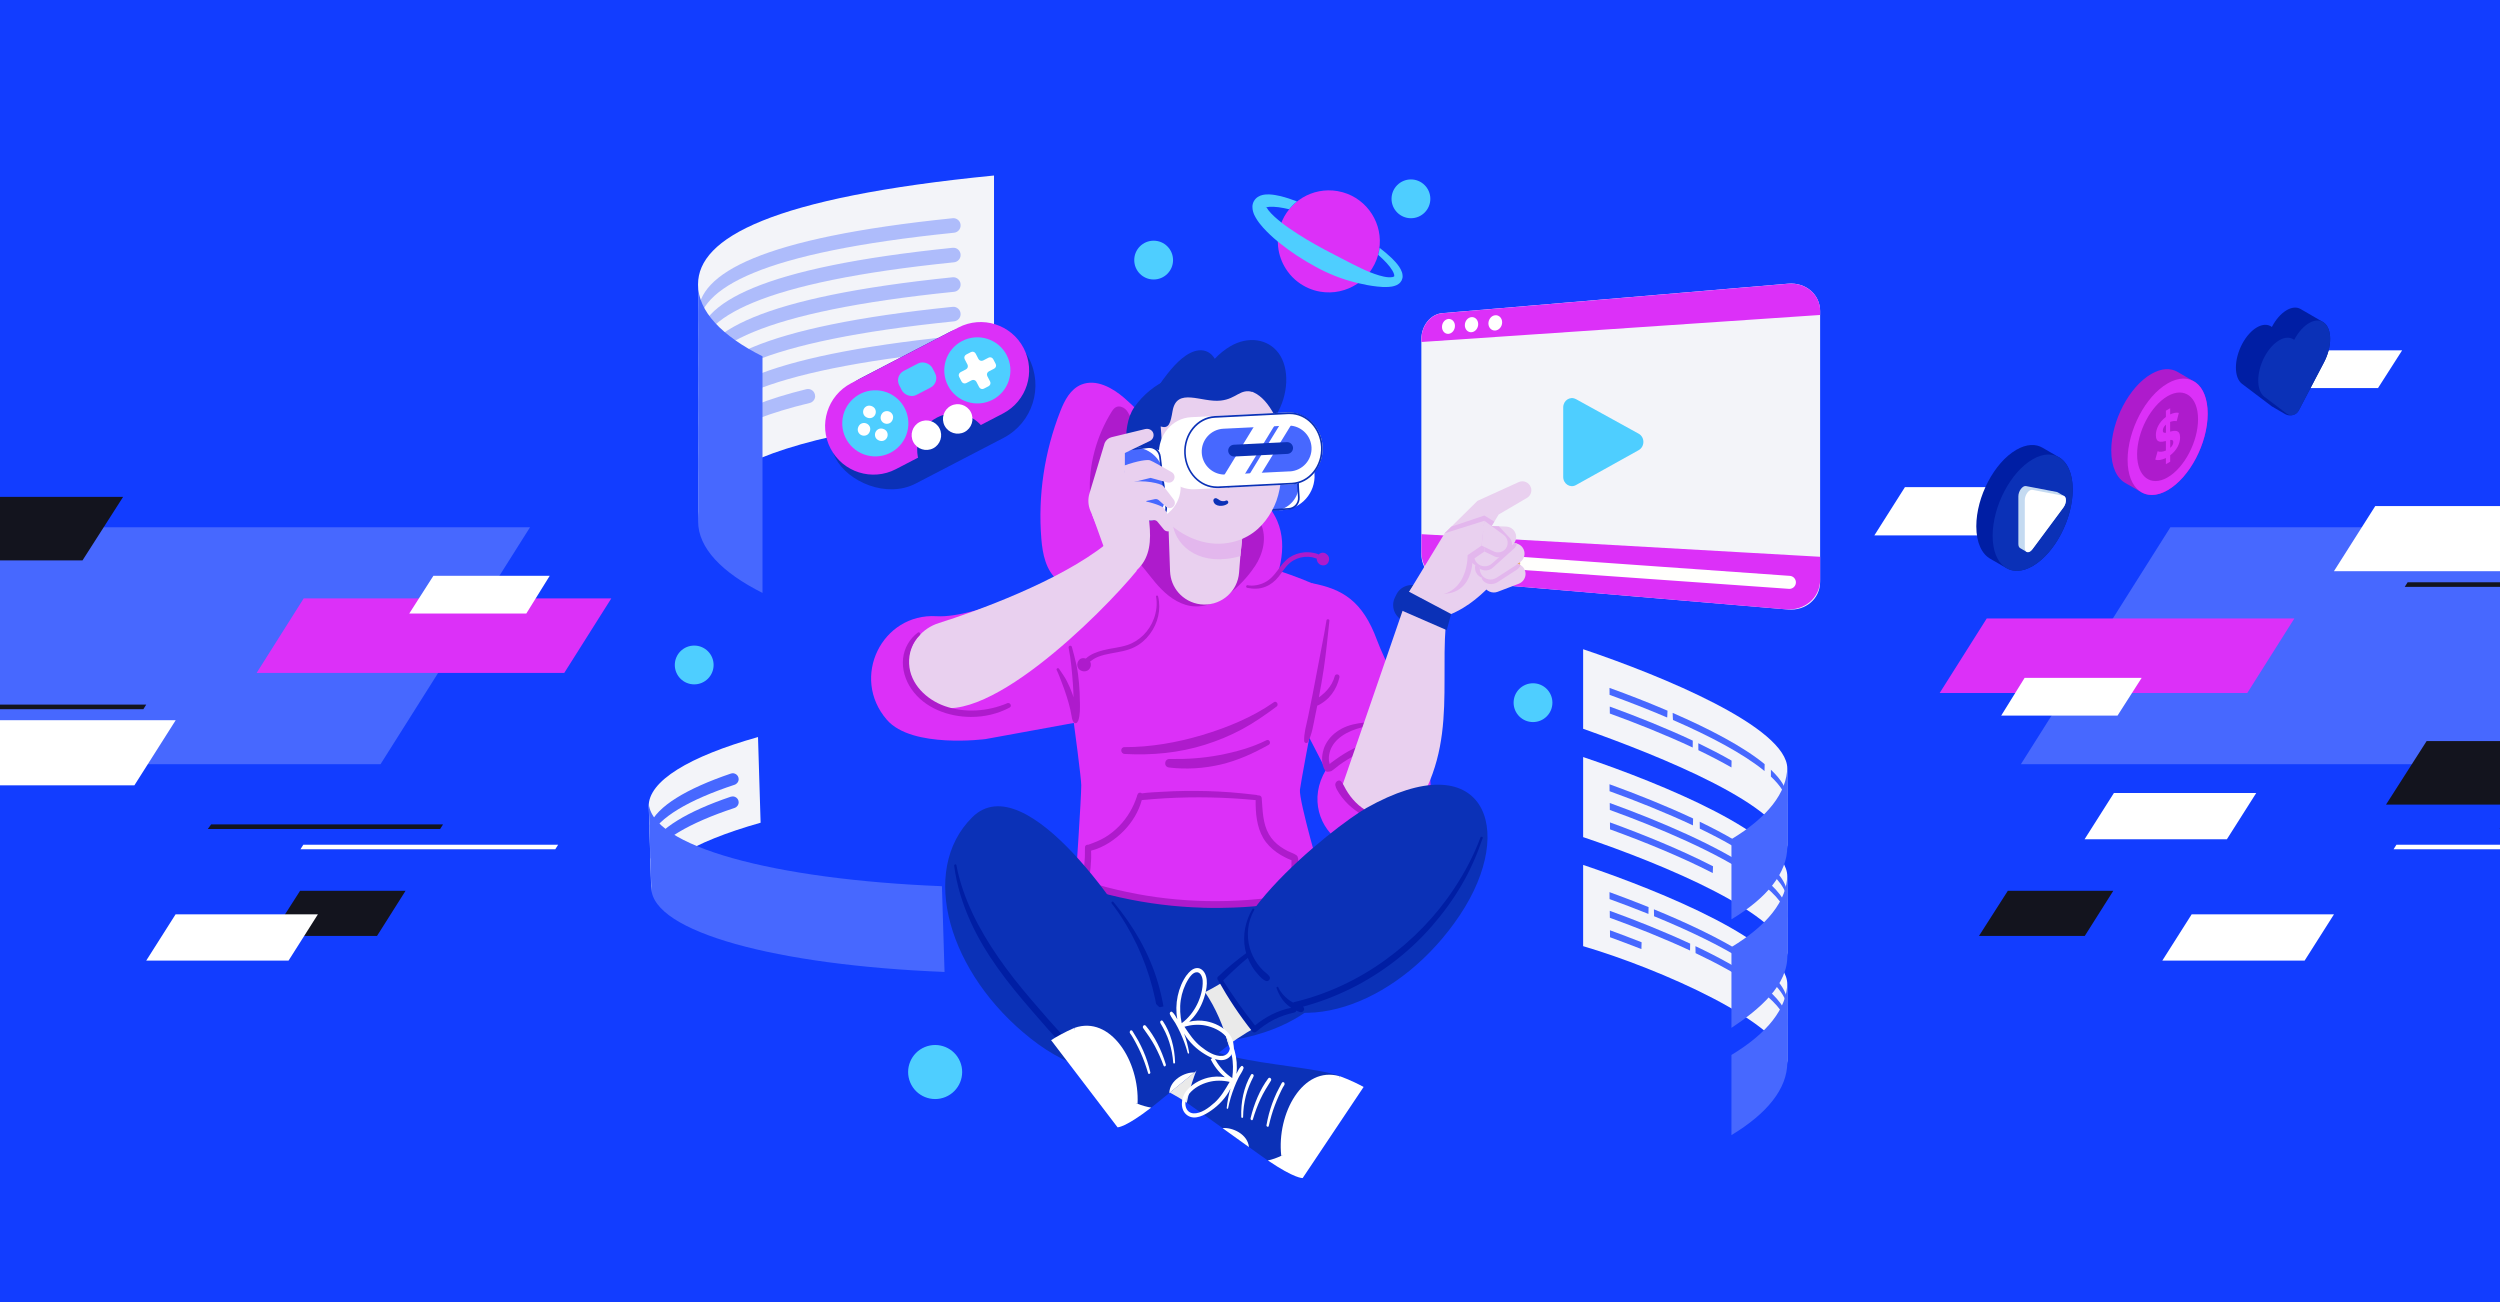 <?xml version="1.0" encoding="UTF-8"?>
<svg xmlns="http://www.w3.org/2000/svg" xmlns:xlink="http://www.w3.org/1999/xlink" viewBox="0 0 384 200">
  <defs>
    <style>
      .cls-1 {
        fill: #dbd9de;
      }

      .cls-2 {
        fill: #433470;
      }

      .cls-3 {
        fill: #bd8468;
      }

      .cls-4 {
        fill: #e9d0ef;
      }

      .cls-5 {
        fill: #e4a972;
      }

      .cls-6 {
        fill: #f3f4f9;
      }

      .cls-7 {
        fill: #123dff;
      }

      .cls-8 {
        fill: #fff;
      }

      .cls-9 {
        fill: #dc30f8;
      }

      .cls-10 {
        stroke: #fffffd;
      }

      .cls-10, .cls-11, .cls-12 {
        fill: none;
      }

      .cls-10, .cls-12 {
        stroke-linecap: round;
        stroke-linejoin: round;
        stroke-width: 2px;
      }

      .cls-13 {
        mix-blend-mode: multiply;
        opacity: .4;
      }

      .cls-14 {
        isolation: isolate;
      }

      .cls-15 {
        fill: #e0954a;
      }

      .cls-16 {
        fill: #0b31b7;
      }

      .cls-17 {
        fill: #4768ff;
      }

      .cls-18 {
        fill: #e3b7ed;
      }

      .cls-19 {
        fill: #ae1bcc;
      }

      .cls-20 {
        fill: #fffffd;
      }

      .cls-21 {
        fill: #eaeaea;
      }

      .cls-22 {
        fill: #13141e;
      }

      .cls-23 {
        fill: #c4daf1;
      }

      .cls-24 {
        clip-path: url(#clippath);
      }

      .cls-12 {
        stroke: #e4a972;
      }

      .cls-25 {
        fill: #001ea4;
      }

      .cls-26 {
        fill: #4eceff;
      }
    </style>
    <clipPath id="clippath">
      <rect class="cls-11" width="384" height="200"/>
    </clipPath>
  </defs>
  <g class="cls-14">
    <g id="Warstwa_1" data-name="Warstwa 1">
      <g class="cls-24">
        <path class="cls-7" d="M415.62-5.65H-33.28v211.92h448.9V-5.65Z"/>
        <path class="cls-8" d="M85.29,130.45h-39.14l.44-.7h39.14l-.44.7Z"/>
        <path class="cls-8" d="M406.79,130.45h-39.14l.44-.7h39.14l-.44.7Z"/>
        <path class="cls-22" d="M67.65,127.33H31.92l.51-.7h35.62l-.44.7h.04Z"/>
        <path class="cls-22" d="M419.66,127.33h-35.73l.51-.7h35.62l-.44.7h.04Z"/>
        <path class="cls-22" d="M46.16,136.83h16.13l-4.38,6.93h-16.25l4.43-6.93h.08Z"/>
        <path class="cls-22" d="M308.47,136.83h16.13l-4.38,6.93h-16.25l4.43-6.93h.08Z"/>
        <path class="cls-8" d="M44.34,147.55h-21.88l4.51-7.11h21.86l-4.51,7.11h.03Z"/>
        <path class="cls-8" d="M354.01,147.55h-21.88l4.51-7.11h21.86l-4.51,7.11h.03Z"/>
        <path class="cls-8" d="M342.07,128.91h-21.88l4.51-7.11h21.86l-4.51,7.11h.03Z"/>
        <g>
          <path class="cls-8" d="M351.03,53.81h17.94l-3.71,5.8h-17.87l3.6-5.8h.04Z"/>
          <path class="cls-8" d="M292.6,74.82h22.81l-4.7,7.42h-22.81l4.7-7.42Z"/>
          <path class="cls-25" d="M316.18,70.19l-2.41-1.4c-1.08-.65-2.51-.6-4.06.3-3.4,1.96-6.15,7.22-6.15,11.75,0,2.53.86,4.29,2.2,5.02l2.41,1.39c1.08.64,2.5.59,4.05-.31,3.4-1.96,6.15-7.22,6.15-11.75,0-2.52-.85-4.28-2.19-5.01Z"/>
          <path class="cls-16" d="M318.37,75.2c0,4.53-2.75,9.79-6.15,11.75-3.4,1.96-6.15-.12-6.15-4.65s2.75-9.79,6.15-11.75c3.4-1.96,6.15.12,6.15,4.65Z"/>
          <path class="cls-23" d="M317.05,76.2l-.99-.58h0s-.08-.04-.12-.05l-4.75-.91c-.52-.1-1.17.77-1.17,1.57v7.32c0,.32.1.53.26.63h0l.99.58c.24.15.6.03.91-.4l4.75-6.4c.48-.64.52-1.53.12-1.76h0Z"/>
          <path class="cls-8" d="M312.18,75.24l4.75.91c.52.1.52,1.1,0,1.8l-4.75,6.4c-.52.7-1.17.58-1.17-.22v-7.32c0-.8.65-1.68,1.17-1.57Z"/>
          <path class="cls-25" d="M356.97,49.56c-.08-.06-.17-.12-.26-.16l-3.33-1.93c-1.27-.75-3.21.43-4.42,2.75-1.27-.95-3.31.23-4.58,2.64-1.25,2.4-1.26,5.11-.03,6.08l4.6,3.48,2.05,1.19c.75.44,1.72.15,2.12-.62l3.84-7.33c1.27-2.41,1.27-5.15,0-6.1h0Z"/>
          <path class="cls-16" d="M356.97,49.56c-1.27-.95-3.31.23-4.58,2.64-1.27-.95-3.31.23-4.58,2.64-1.25,2.4-1.26,5.11-.03,6.08l3.45,2.61c.61.45,1.47.26,1.82-.41l3.91-7.46c1.27-2.41,1.27-5.15,0-6.1h0Z"/>
          <path class="cls-19" d="M336.91,58.54l-2.41-1.4c-1.08-.65-2.51-.6-4.06.3-3.4,1.96-6.15,7.22-6.15,11.75,0,2.53.86,4.29,2.2,5.02l2.41,1.39c1.08.64,2.5.59,4.05-.31,3.4-1.96,6.15-7.22,6.15-11.75,0-2.52-.85-4.28-2.19-5.01Z"/>
          <path class="cls-9" d="M339.1,63.54c0,4.53-2.75,9.79-6.15,11.75s-6.15-.12-6.15-4.65,2.75-9.79,6.15-11.75c3.4-1.96,6.15.12,6.15,4.65Z"/>
          <path class="cls-19" d="M337.62,64.39c0,3.44-2.09,7.45-4.68,8.94-2.58,1.49-4.68-.09-4.68-3.54s2.09-7.45,4.68-8.94c2.58-1.49,4.68.09,4.68,3.54Z"/>
          <path class="cls-9" d="M333.34,69.94v.98l-.66.38v-.95c-.65.32-1.27.41-1.63.24l.36-1.28c.33.14.8.1,1.27-.11v-1.46c-.73.18-1.54.33-1.54-.92,0-.93.51-2.01,1.54-2.77v-.97l.66-.38v.95c.49-.23.97-.33,1.33-.23l-.33,1.27c-.33-.06-.67-.01-1.01.12v1.49c.73-.19,1.53-.33,1.53.9,0,.91-.5,1.98-1.53,2.74h0ZM332.69,66.46v-1.24c-.35.3-.48.64-.48.93,0,.3.2.36.48.32h0ZM333.82,67.91c0-.31-.19-.36-.47-.33v1.21c.33-.29.47-.59.47-.88Z"/>
        </g>
        <path class="cls-17" d="M333.38,80.99h116.54l-23.15,36.39h-116.36l22.96-36.39Z"/>
        <path class="cls-22" d="M369.77,89.44h35.73l-.51.7h-35.62l.44-.7h-.04Z"/>
        <path class="cls-8" d="M364.84,77.73h30.78l-6.35,10.01h-30.78l6.35-10.01Z"/>
        <path class="cls-9" d="M305.16,95h47.25l-7.23,11.45h-47.25l7.23-11.45Z"/>
        <path class="cls-8" d="M311.02,104.12h17.94l-3.71,5.8h-17.87l3.6-5.8h.04Z"/>
        <path class="cls-22" d="M372.83,113.83h22.71l-6.16,9.76h-22.89l6.24-9.76h.11Z"/>
        <path class="cls-17" d="M58.44,117.38H-58.1l23.15-36.39h116.36l-22.96,36.39Z"/>
        <path class="cls-22" d="M22.05,108.93H-13.68l.51-.7H22.46l-.44.7h.04Z"/>
        <path class="cls-8" d="M20.64,120.63H-10.14l6.35-10.01h30.78l-6.35,10.01Z"/>
        <path class="cls-9" d="M86.67,103.36h-47.25l7.23-11.45h47.25l-7.23,11.45Z"/>
        <path class="cls-8" d="M80.8,94.24h-17.94l3.71-5.8h17.87l-3.6,5.8h-.04Z"/>
        <path class="cls-22" d="M12.57,86.08H-10.14l6.16-9.76h22.89l-6.24,9.76h-.11Z"/>
        <g>
          <g>
            <g>
              <path class="cls-6" d="M279.57,47.8v41.6c0,2.56-2.22,4.45-4.91,4.22l-53.14-4.53c-1.78-.15-3.2-1.92-3.2-3.96v-33.07c0-2.04,1.42-3.81,3.2-3.96l53.14-4.53c2.69-.23,4.91,1.66,4.91,4.22Z"/>
              <path class="cls-9" d="M279.57,47.8v.58l-61.24,4.15v-.46c0-2.04,1.42-3.81,3.2-3.96l53.14-4.53c2.69-.23,4.91,1.66,4.91,4.22Z"/>
              <g>
                <path class="cls-8" d="M223.48,50.06c0,.63-.45,1.18-1,1.22-.55.04-.99-.44-.99-1.07s.44-1.17.99-1.22c.55-.04,1,.43,1,1.06Z"/>
                <path class="cls-8" d="M227.05,49.79c0,.64-.46,1.2-1.03,1.24-.56.04-1.02-.44-1.02-1.08s.45-1.19,1.02-1.24c.57-.05,1.03.44,1.03,1.08Z"/>
                <path class="cls-8" d="M230.73,49.51c0,.65-.47,1.21-1.06,1.26-.58.04-1.05-.45-1.05-1.09s.47-1.21,1.05-1.26c.58-.05,1.06.44,1.06,1.09Z"/>
              </g>
            </g>
            <path class="cls-26" d="M242.04,61.29l9.65,5.32c.98.54.98,1.99,0,2.54l-9.65,5.37c-.87.48-1.93-.21-1.93-1.26v-10.69c0-1.05,1.05-1.75,1.93-1.27Z"/>
          </g>
          <g>
            <path class="cls-9" d="M274.31,93.6l-52.55-4.48c-1.91-.16-3.43-2.06-3.43-4.25v-2.82l61.24,3.47v3.54c0,2.75-2.38,4.77-5.26,4.53Z"/>
            <g>
              <line class="cls-10" x1="226.5" y1="86.02" x2="274.85" y2="89.45"/>
              <line class="cls-12" x1="221.33" y1="85.66" x2="231.36" y2="86.37"/>
              <path class="cls-5" d="M233.5,86.52c0,1.31-.96,2.29-2.13,2.19-1.16-.09-2.1-1.21-2.1-2.49s.94-2.27,2.1-2.2c1.17.07,2.13,1.19,2.13,2.5Z"/>
            </g>
            <path class="cls-20" d="M232.41,86.44c0,.64-.47,1.12-1.05,1.08-.57-.04-1.04-.59-1.04-1.23s.46-1.12,1.04-1.08c.58.04,1.05.59,1.05,1.23Z"/>
          </g>
        </g>
        <g>
          <g>
            <path class="cls-6" d="M274.53,151.19v12.31c.04-6.17-19.84-14.79-31.36-18.17v-12.48c12.19,4.11,31.36,12,31.36,18.34Z"/>
            <g>
              <path class="cls-17" d="M254.04,139.66c0,.3.01.6.02.9,0,.06,0,.11,0,.17,10.26,4.21,20.47,9.66,20.47,14.29v-1.06c0-4.63-10.23-10.09-20.49-14.29Z"/>
              <path class="cls-17" d="M253.23,139.33c-2.04-.82-4.07-1.59-6.01-2.3,0,.34,0,.69.01,1.03,0,.01,0,.03,0,.04,1.93.7,3.95,1.47,5.97,2.28,0-.35.01-.7.02-1.05Z"/>
              <path class="cls-17" d="M270.64,151.28l.02.73c0,.12,0,.24,0,.36,2.39,1.88,3.86,3.76,3.86,5.51v-1.06c0-1.76-1.48-3.64-3.89-5.53Z"/>
              <path class="cls-17" d="M259.61,144.94c-4.03-1.87-8.37-3.6-12.35-5.04,0,.36,0,.71.01,1.07,3.97,1.44,8.3,3.16,12.32,5.03l.02-1.05Z"/>
              <path class="cls-17" d="M260.42,145.33l.02,1.07c3.49,1.66,6.71,3.42,9.19,5.19l.02-1.05c-2.48-1.78-5.71-3.55-9.23-5.21Z"/>
              <path class="cls-17" d="M252.15,144.73c-1.65-.65-3.28-1.27-4.86-1.84,0,.36,0,.71.01,1.07,1.56.57,3.18,1.18,4.82,1.82,0-.35.02-.7.03-1.05Z"/>
            </g>
            <path class="cls-17" d="M274.53,150.86v12.31c0,4.07-3.12,7.89-8.58,11.18v-12.31c5.46-3.3,8.58-7.11,8.58-11.18Z"/>
          </g>
          <g>
            <path class="cls-6" d="M274.53,134.62v12.31c0-6.33-19.17-14.24-31.36-18.35v-12.3c12.19,4.11,31.36,12,31.36,18.34Z"/>
            <g>
              <path class="cls-17" d="M260.04,126.65c0-.31.01-.62.02-.93-4.17-1.96-8.7-3.76-12.84-5.26,0,.34,0,.69.01,1.03,0,.01,0,.03,0,.04,4.12,1.49,8.65,3.3,12.81,5.25,0-.04,0-.08,0-.12Z"/>
              <path class="cls-17" d="M261.08,126.21c0,.15,0,.3,0,.44,0,.21,0,.42.01.63,7.43,3.59,13.43,7.62,13.43,11.17v-1.06c0-3.55-6.02-7.59-13.45-11.18Z"/>
              <path class="cls-17" d="M269.33,133.74c-5.52-3.85-14.47-7.65-22.07-10.4,0,.36,0,.71.01,1.07,7.59,2.75,16.51,6.54,22.03,10.38,0-.35.02-.7.03-1.04Z"/>
              <path class="cls-17" d="M270.26,134.42c0,.36.02.72.03,1.08,2.61,1.98,4.24,3.96,4.24,5.8v-1.06c0-1.85-1.65-3.84-4.27-5.82Z"/>
              <path class="cls-17" d="M263.12,133.06c-4.9-2.52-10.67-4.87-15.83-6.74,0,.36,0,.71.01,1.07,5.14,1.86,10.89,4.2,15.78,6.71.01-.35.02-.7.04-1.04Z"/>
            </g>
            <path class="cls-17" d="M274.53,134.29v12.31c.18,4.69-4.31,8.45-8.58,11.28v-12.41c5.46-3.3,8.58-7.11,8.58-11.18Z"/>
          </g>
          <g>
            <path class="cls-6" d="M274.53,118.06v12.31c.03-6.45-19.76-14.32-31.36-18.43v-12.22c12.19,4.11,31.36,12,31.36,18.34Z"/>
            <g>
              <path class="cls-17" d="M256.09,110.1c.02-.31.03-.63.04-.94-2.99-1.28-6.05-2.47-8.91-3.5,0,.34,0,.69.01,1.03v.04c2.84,1.03,5.88,2.21,8.85,3.48,0-.03,0-.07,0-.1Z"/>
              <path class="cls-17" d="M272.01,118.21c0,.36,0,.71,0,1.07,1.58,1.49,2.51,2.96,2.51,4.36v-1.06c0-1.4-.94-2.87-2.52-4.36Z"/>
              <path class="cls-17" d="M271.06,117.38c-3.3-2.72-8.57-5.46-14.14-7.88,0,.2.01.4.02.6,0,.16.02.32.03.49,5.54,2.41,10.77,5.14,14.06,7.84,0-.35.01-.7.02-1.04Z"/>
              <path class="cls-17" d="M260.01,113.76c-4.14-1.94-8.64-3.74-12.75-5.23,0,.36,0,.71.01,1.07,4.1,1.49,8.59,3.28,12.73,5.22,0-.35,0-.7.01-1.05Z"/>
              <path class="cls-17" d="M260.86,114.16c0,.36,0,.71.01,1.07,1.79.86,3.51,1.75,5.08,2.65,0-.35.01-.7.02-1.05-1.58-.91-3.31-1.8-5.11-2.67Z"/>
            </g>
            <path class="cls-17" d="M274.53,117.72v12.31c0,4.07-3.12,7.89-8.58,11.18v-12.31c5.46-3.3,8.58-7.11,8.58-11.18Z"/>
          </g>
        </g>
        <g>
          <path class="cls-9" d="M194.42,92.77c1.97-4,3.51-8.67,1.77-12.75-1.24-2.91-3.97-5-6.81-6.59-2.84-1.59-5.91-2.82-8.54-4.71-3.04-2.19-5.34-5.17-8.17-7.61-1.81-1.56-4.32-2.95-6.57-2.04-1.69.69-2.59,2.44-3.23,4.08-2.45,6.24-3.46,12.98-2.92,19.61.19,2.34.69,4.89,2.56,6.41,1.45,1.17,3.42,1.49,5.26,1.97,4.21,1.09,8.12,3.22,11.24,6.13l15.4-4.49Z"/>
          <path class="cls-16" d="M169.6,122.54l-6.33,21.23s-1.06,16.93,19.67,16.55c20.73-.38,24.12-13.02,24.12-13.02l-8.96-24.75h-28.5Z"/>
          <path class="cls-9" d="M185.05,84.41s-10.5,3.19-22.61,8.51c0,0,3.64,25.65,3.64,27.7s-.85,14.52-.85,14.52c0,0,22.19,9.49,37.81,0,0,0-3.55-12.14-3.37-13.84.18-1.7,5.58-29.75,5.58-29.75-5.15-3.56-20.2-7.14-20.2-7.14Z"/>
          <path class="cls-19" d="M195.67,107.86c-3.28,2.3-7.18,3.9-11,5.04-3.86,1.15-7.91,1.87-11.95,1.86-.69,0-.64,1.02.03,1.05,4.18.23,8.35-.16,12.35-1.42,1.97-.62,3.88-1.41,5.7-2.39,1.86-1,3.57-2.21,5.27-3.46.41-.3,0-.97-.41-.68Z"/>
          <path class="cls-19" d="M194.53,113.7c-2.26,1.13-4.8,1.82-7.28,2.29-2.51.47-5.04.64-7.59.59-.85-.02-.95,1.21-.1,1.31,2.64.32,5.36.15,7.95-.46,2.63-.62,5-1.71,7.35-3.02.44-.24.12-.94-.33-.71Z"/>
          <path class="cls-19" d="M166.05,135.92c.03.34.33.52.6.45.04.02.07.05.11.06,2.28.71,4.6,1.3,6.95,1.76,4.16.82,8.39,1.24,12.63,1.26,4.07.02,8.25-.23,12.22-1.16.29.23.81.1.84-.38.05-.99,0-1.99,0-2.98,0-.99,0-1.99,0-2.98,0-.08-.02-.15-.05-.21-.01-.16-.1-.29-.24-.39-.38-.27-.89-.41-1.3-.62-.4-.2-.78-.43-1.15-.69-.71-.5-1.33-1.14-1.76-1.9-.96-1.68-.95-3.66-1.1-5.54-.03-.34-.34-.48-.59-.42-.07-.04-.14-.07-.22-.08-1.31-.16-2.63-.29-3.95-.4-2.34-.18-4.68-.24-7.03-.21-1.17.01-2.34.06-3.51.13-1.02.06-2.08.09-3.1.24-.21-.17-.57-.15-.68.2,0,.02-.01.03-.02.05-.04.07-.07.14-.07.22-.55,1.69-1.46,3.25-2.7,4.53-.65.67-1.38,1.26-2.17,1.74-.81.49-1.66.82-2.55,1.13-.01,0-.02.01-.03.02-.26-.04-.54.09-.53.44.02.96-.02,1.93-.12,2.89-.05.48-.12.96-.21,1.44-.04.21-.08.43-.13.64-.06.25-.15.51-.13.77ZM167.18,135.47c.06-.27.09-.56.14-.81.09-.49.15-.99.2-1.48.08-.84.11-1.68.07-2.52,1.9-.46,3.72-1.7,5.06-3.08,1.27-1.31,2.25-2.92,2.73-4.69.59-.03,1.18-.11,1.77-.15.64-.05,1.28-.09,1.91-.13,4.6-.25,9.22-.16,13.81.29-.03,1.98.16,4.11,1.17,5.84.52.88,1.25,1.61,2.09,2.2.39.28.81.52,1.24.74.32.16.66.33,1,.45,0,.93-.01,1.87-.02,2.8,0,.85-.04,1.7-.01,2.55-2.2.29-4.4.59-6.62.75-4.16.31-8.35.24-12.5-.23-4.09-.46-8.13-1.32-12.06-2.53Z"/>
          <path class="cls-9" d="M179.88,89.64c-5.67-2.4-10.39-4.41-17.11-.91,0,0-12.74,6.29-18.92,5.92-8.36-.5-13.28,9.4-7.62,15.92,3.86,4.45,15.16,2.95,15.16,2.95l16.25-2.97,12.24-20.92Z"/>
          <path class="cls-19" d="M192.74,87.01c1.3-1.97,1.88-4.45.93-6.57-.73-1.62-2.27-2.87-3.94-3.8-1.67-.93-3.51-1.6-5.24-2.45-4.75-2.32-8.63-5.98-10.94-10.32-.2-.38-.4-.78-.74-1.07-.34-.29-.87-.47-1.31-.3-.35.13-.56.45-.75.74-2.38,3.83-3.55,8.25-3.34,12.61.1,2.15.58,4.38,2.1,6.06,1.17,1.3,2.84,2.15,4.19,3.29,1.48,1.25,2.54,2.83,3.76,4.28,1.23,1.45,2.72,2.83,4.65,3.42,4.32,1.32,8.71-3,10.62-5.9Z"/>
          <g>
            <rect class="cls-8" x="191.41" y="67.01" width="10.48" height="11.36" rx="5.24" ry="5.24" transform="translate(-4.27 12.8) rotate(-3.69)"/>
            <g>
              <path class="cls-17" d="M195.41,67.09h0c2.2,0,3.99,1.79,3.99,3.99v3.38c0,2.2-1.79,3.99-3.99,3.99h0c-2.2,0-3.99-1.79-3.99-3.99v-3.38c0-2.2,1.79-3.99,3.99-3.99Z" transform="translate(-4.28 12.73) rotate(-3.69)"/>
              <path class="cls-16" d="M197.35,67.22c.8,0,1.47.63,1.52,1.43l.5,7.76c.05.84-.58,1.57-1.42,1.62l-4.39.28s-.07,0-.1,0c-.8,0-1.47-.63-1.52-1.43l-.5-7.76c-.03-.41.11-.8.38-1.1.27-.31.64-.49,1.05-.51l4.39-.28s.07,0,.1,0M197.35,66.96s-.08,0-.12,0l-4.39.28c-.99.06-1.73.91-1.67,1.9l.5,7.76c.06.95.85,1.67,1.78,1.67.04,0,.08,0,.12,0l4.39-.28c.99-.06,1.73-.91,1.67-1.9l-.5-7.76c-.06-.95-.85-1.67-1.78-1.67h0Z"/>
            </g>
          </g>
          <g>
            <g>
              <path class="cls-4" d="M191.43,76.39l-.42,4.2-.22,2.19-.27,2.64-.2,2.54c-.21,2.79-2.57,4.94-5.38,4.9-1.41-.02-2.7-.6-3.64-1.52-.83-.81-1.39-1.9-1.54-3.12-.02-.16-.03-.32-.04-.48l-.26-7.43-.27-7.61,4.47,1.35,7.76,2.35Z"/>
              <path class="cls-18" d="M191.1,79.73l-.58,5.69c-5.97,1.69-9.75-1.29-10.36-4.71,2.39-.49,10.05-1.48,10.94-.97Z"/>
            </g>
            <g>
              <path class="cls-16" d="M196.39,54.24c-1.64-2.21-4.68-2.65-7.4-1.06-.85.5-1.67,1.15-2.4,1.93-.52-.9-1.4-1.4-2.44-1.3-1.79.18-3.5,1.92-4.82,3.59-.99,1.24-1.86,2.6-2.68,3.99,0,.5.05.99.1,1.49,5.23-2.25,10.82-3.69,15.28-1.3,1.15.62,2.15,1.47,2.97,2.58.25.34.73.08.97-.32,1.98-3.17,2.13-7.28.42-9.6Z"/>
              <path class="cls-16" d="M196.73,69.96c.07-7.1-.96-8.95-2.56-10.6-2.56-2.63-14.26-4.9-19.95,3.2-2.16,3.08-1.2,9.57.45,10.91,1.65,1.34,22.06-3.51,22.06-3.51Z"/>
              <path class="cls-4" d="M195.64,63.56c-.72-1.31-1.76-2.73-3.19-3.34-3.64-1.56-8.8-1.03-11.66.91-4.13,2.8-6.52,8.08-5.4,12.56,0,.05.02.09.03.14.63,2.38,2.09,4.7,4.04,6.47,1.09,1,2.35,1.83,3.69,2.39,1.75.73,3.66,1.03,5.58.69.75-.13,1.43-.33,2.05-.6,2.5-1.05,3.99-3.03,4.93-5,1.99-4.16,1.19-11.94-.08-14.22Z"/>
              <g>
                <path class="cls-3" d="M176.46,70.72c-1.11-.66-2.63-.79-3.65.01-.85.67-1.17,1.81-1.22,2.88-.07,1.39.25,2.82,1.04,3.96.79,1.15,2.07,1.98,3.46,2.07,1.39.09,2.83-.62,3.49-1.85,1.25-2.36-1.1-5.9-3.1-7.08Z"/>
                <path class="cls-2" d="M177.79,75.83c-.34-.64-.85-1.2-1.47-1.57-.29-.17-.58-.32-.9-.42-.32-.1-.65-.14-.98-.21-.21-.05-.33.29-.12.37.14.05.27.1.39.19.12.08.24.18.36.27.12.09.24.19.36.29.06.05.11.1.17.15.05.05.14.11.17.18-.01-.01-.02-.03-.04-.04.02.02.03.04.05.06.04.05.09.1.13.15.03.03.06.06.08.09,0,0,0,0,0,0,.11.1.2.25.29.37.18.26.35.52.49.8.07.13.26.23.39.26.14.03.33,0,.45-.09.28-.21.33-.54.17-.84Z"/>
              </g>
              <path class="cls-2" d="M195.44,65.86c1.34,2.21-4.54,1.67-4.04.02.38-1.24,3.48-.95,4.04-.02Z"/>
              <path class="cls-2" d="M180.41,65.99c.03-1.17,2.85-1.38,3.57-.97,2.01,1.16-3.62,3.22-3.57.97Z"/>
              <path class="cls-16" d="M186.48,76.62c.11-.1.26-.13.4-.07.37.15.51.49,1.18.42.06,0,.18-.05.23-.08.13-.06.28.01.34.13.07.12.03.27-.08.36-.55.44-1.93.53-2.16-.37-.04-.15-.02-.28.09-.39Z"/>
              <path class="cls-2" d="M188.31,71.77c-.13-1.08-.21-2.16-.29-3.24-.01-.18.28-.22.32-.04.27,1.2.52,2.4.73,3.61.09.55.22,1.11.24,1.67.02.45-.12.89-.51,1.12-.19.11-.37-.11-.28-.28.19-.39.06-.89,0-1.3-.08-.51-.14-1.02-.2-1.54Z"/>
              <path class="cls-16" d="M174.8,70.19c1.65.53,1.53,1.96,2.88,2.31,1.3.34.6-7,.6-7,1.27.41,1.5-.47,1.83-2.38.65-3.71,4.45-1.25,7.4-1.59,2.44-.27,2.96-1.88,4.93-1.32-3.8-2.92-12.01-2.37-15.31,2.3-3.3,4.68-2.34,7.67-2.34,7.67Z"/>
            </g>
          </g>
          <path class="cls-19" d="M191.66,89.9c.86.15,1.83-.05,2.6-.44.84-.42,1.43-1.1,1.98-1.85.53-.73,1.05-1.46,1.8-1.97.68-.46,1.48-.72,2.29-.8.45-.04.91-.02,1.36.07.26.05.6.12.86.26.1-.1.22-.18.34-.23.32-.12.71-.02.93.23,0,0,0,.02.02.02h0c.41.32.39.96.09,1.34-.35.44-1.04.4-1.4,0-.19-.21-.29-.46-.28-.73-.24-.06-.49-.16-.71-.21-.39-.07-.78-.08-1.18-.05-.8.08-1.57.38-2.19.89-.72.58-1.19,1.41-1.76,2.13-.56.7-1.22,1.24-2.05,1.57-.91.36-1.84.36-2.79.16-.26-.06-.18-.45.09-.41Z"/>
          <g>
            <path class="cls-9" d="M201.48,89.57c4.73.91,7.81,2.71,10.04,8.78,2.23,6.07,11.25,20.42,7.18,26.41-8.43,12.4-20.31,2.2-15.04-6.5l-4.63-8.98,2.45-19.71Z"/>
            <path class="cls-19" d="M203.29,115.13c.35-1.1,1.05-2.01,1.97-2.69,2.07-1.54,4.71-1.51,7.17-1.59.26,0,.27.39.01.41-2.2.17-4.52.51-6.37,1.82-.76.53-1.41,1.27-1.73,2.15-.15.43-.24.88-.23,1.33,0,.49.16.89.31,1.35.18.55-.61.88-.91.4-.57-.9-.52-2.2-.21-3.17Z"/>
            <path class="cls-19" d="M203.93,117.64c.34-.38.82-.69,1.23-.99.42-.31.86-.6,1.3-.87.86-.53,1.77-.99,2.7-1.37,1.9-.78,3.92-1.07,5.96-1.23.28-.02.28.39.01.42-1.95.25-3.84.95-5.63,1.74-.88.39-1.75.84-2.57,1.35-.41.25-.81.52-1.21.81-.4.29-.78.66-1.2.92-.5.3-.98-.36-.62-.78Z"/>
          </g>
          <g>
            <path class="cls-16" d="M216.45,90.08h.51c1.44,0,2.62,1.17,2.62,2.62h0c0,1.44-1.17,2.62-2.62,2.62h-.51c-1.44,0-2.62-1.17-2.62-2.62h0c0-1.44,1.17-2.62,2.62-2.62Z" transform="translate(38.27 246.69) rotate(-63.95)"/>
            <path class="cls-4" d="M223.74,87.73c-4,11.12.56,22.12-4.55,33.2-2.64,5.73-9.93,6.04-13.14.12l3.2-9.28,7.2-20.9,7.28-3.14Z"/>
            <path class="cls-19" d="M213.93,125.87c-.33-.28-.81-.25-1.23-.32-.42-.07-.84-.18-1.25-.31-.82-.27-1.58-.67-2.27-1.18-.67-.49-1.28-1.12-1.78-1.78-.25-.33-.47-.67-.67-1.02-.23-.39-.41-.84-.69-1.19-.38-.48-1.02.06-.94.54.07.44.38.92.62,1.29.26.4.56.78.88,1.14.61.69,1.33,1.27,2.09,1.79.76.51,1.58.92,2.44,1.25.42.16.85.29,1.28.4.43.1,1.03.3,1.44.06.22-.13.3-.48.09-.66Z"/>
            <g>
              <path class="cls-4" d="M216.46,90.87l.53,4.73c8.73-.34,11.9-6.21,14.69-8.32l-8.46-5.96-6.76,9.56Z"/>
              <path class="cls-4" d="M227.69,83.63c-.1.18-.17.38-.19.6,0,.06-.01.11-.01.17-.02.59.29,1.14.77,1.44.18.12.4.2.62.23l1.42.23,2.01.32c.29.04.57.01.82-.08.35-.13.65-.38.84-.72.1-.18.17-.38.19-.6.09-.79-.41-1.51-1.15-1.72h0s-.08-.02-.13-.03l-3.41-.66s-.07-.01-.1-.01c-.69-.09-1.34.26-1.66.84Z"/>
              <path class="cls-4" d="M235.13,74.85c-.26-.76-1.13-1.13-1.86-.8l-6.33,2.88-5.04,4.98,3.81,4.59,4.48-7.47,4.35-2.55c.56-.33.82-1.01.6-1.63Z"/>
              <polygon class="cls-18" points="221.89 81.91 222.92 80.89 228 79.18 229.53 80.12 225.42 86.67 221.89 81.91"/>
              <path class="cls-4" d="M234.31,88.36c-.07.57-.45,1.07-1.02,1.3l-3.25,1.24c-.83.32-1.78-.09-2.12-.91-.1-.24-.13-.49-.12-.73,0-.05,0-.09.01-.13,0-.03,0-.07.02-.11.11-.56.5-1.05,1.09-1.25l3.28-1.13c.47-.16.97-.09,1.36.16.06.03.11.08.17.12.2.15.36.35.46.6.12.28.16.57.12.84Z"/>
              <path class="cls-18" d="M233.56,86.81c-.12.28-.32.53-.6.71l-2.91,1.89c-.73.47-1.91.48-2.46-.54.11-.56.75-.89,1.33-1.08l3.28-1.13c.47-.16.97-.09,1.36.16Z"/>
              <path class="cls-18" d="M231.77,85.91c-.02.45-.24.89-.62,1.18l-1.93,1.42c-.71.55-1.72.43-2.29-.26-.25-.31-.37-.67-.37-1.03,0-.03,0-.07,0-.11.03-.49.26-.96.69-1.26l1.99-1.34c.34-.24.74-.33,1.12-.28.39.04.77.24,1.04.56.27.32.39.72.37,1.12Z"/>
              <path class="cls-4" d="M227.3,87.15s0,.07,0,.11c0,.04,0,.09,0,.13h0c0,.32.1.64.29.92.5.73,1.51.93,2.26.44l2.92-1.88c.14-.09.26-.2.36-.33.19-.23.31-.51.35-.81.05-.39-.04-.8-.28-1.14-.14-.19-.31-.35-.51-.46-.15-.08-.32-.14-.49-.18-.37-.08-.78-.02-1.13.19l-2.8,1.69-.18.11c-.45.27-.72.72-.78,1.2Z"/>
              <path class="cls-18" d="M228.27,85.81l-.18.11c-.45.27-.72.72-.78,1.2,0,.03,0,.07,0,.11,0,.04,0,.09,0,.13h0c.61.39,1.43.34,1.99-.17l1.02-.92,2.21-1.99c.06-.05.12-.12.17-.18.16-.19.26-.4.32-.63h0s-.08-.02-.13-.03l-3.41-.66s-.07-.01-.1-.01l-1.87,1.6c-.02.59.29,1.14.77,1.44Z"/>
              <path class="cls-4" d="M226.36,81.6c-.14.25-.21.54-.21.84.02.9.76,1.61,1.65,1.62h1.12s2.35.01,2.35.01c.35,0,.68-.11.95-.3.19-.13.35-.31.46-.52.14-.25.21-.54.2-.84-.03-.83-.7-1.5-1.54-1.53l-1.12-.04-1.19-.05-1.15-.04c-.65-.03-1.22.32-1.52.85Z"/>
              <path class="cls-18" d="M230.63,83.48c.05.45-.1.91-.43,1.27l-1.69,1.7c-.62.65-1.64.69-2.3.09-.29-.27-.47-.6-.52-.96-.01-.03-.01-.07-.02-.11-.05-.49.11-.98.48-1.35l1.76-1.62c.3-.29.68-.44,1.06-.45.4-.02.79.12,1.11.39.32.28.5.65.54,1.05Z"/>
              <path class="cls-4" d="M232.29,83.02c.01.45-.17.9-.53,1.23l-2.59,2.31c-.67.6-1.69.56-2.3-.09-.27-.29-.42-.64-.45-1,0-.03,0-.07,0-.11-.01-.49.19-.97.59-1.31l2.66-2.23c.32-.26.71-.39,1.09-.37.4.01.78.18,1.08.48.3.3.45.69.45,1.08Z"/>
              <g>
                <g>
                  <path class="cls-18" d="M218.57,90.67l4.63-7.57,5.17-1.61-.37,3.23-1.82,1.24s.21,7.26-7.61,4.72Z"/>
                  <path class="cls-18" d="M228.37,81.48l2.52,1.87c.55.41.67,1.18.27,1.73h0c-.35.49-1.01.66-1.56.4l-1.61-.77.37-3.23Z"/>
                </g>
                <g>
                  <path class="cls-4" d="M216.46,90.87l5.44-8.96,6.1-1.92-.43,3.81-2.15,1.47s.28,8.57-8.96,5.6Z"/>
                  <path class="cls-18" d="M229.03,80.79l-.84,2.74.73.54.97.7c.05.04.1.07.16.1.56.31,1.26.23,1.74-.23.25-.24.4-.55.44-.87.06-.42-.07-.86-.38-1.19l-1.62-1.74-1.19-.05Z"/>
                  <path class="cls-4" d="M227.99,79.98l2.99,2.2c.65.48.79,1.39.33,2.05h0c-.42.58-1.19.78-1.84.48l-1.9-.91.43-3.81Z"/>
                </g>
              </g>
            </g>
            <polygon class="cls-16" points="216.22 90.78 222.89 94.31 222.22 96.79 215.01 93.65 216.22 90.78"/>
          </g>
          <path class="cls-19" d="M200.9,110.21c.25-1.19.49-2.38.72-3.57.47-2.4.92-4.81,1.38-7.22.27-1.38.53-2.75.75-4.14.04-.25.48-.2.45.06-.27,2.45-.5,4.9-.86,7.33-.22,1.48-.48,2.96-.76,4.43.04-.03.08-.05.13-.08.07-.05.18-.13.2-.15.34-.26.65-.56.94-.88.54-.61.96-1.34,1.17-2.14.13-.46.82-.28.72.19-.21.93-.61,1.82-1.18,2.57-.28.37-.61.72-.98,1.01-.2.16-.41.31-.62.44-.19.12-.41.26-.63.33-.1.52-.21,1.05-.32,1.57-.28,1.34-.46,2.8-1.11,4.02-.15.28-.57.14-.58-.15-.05-1.22.33-2.44.58-3.63Z"/>
          <g>
            <path class="cls-16" d="M175.85,146.49c-2.26-4.9-18.2-29.19-26.51-20.96-8.3,8.24-3.6,24.07,8.99,34,12.58,9.93,26.2,5.76,17.52-13.04Z"/>
            <path class="cls-25" d="M146.9,132.89c1,5.16,3.49,9.89,6.45,14.18,1.56,2.26,3.28,4.41,5.06,6.49,1.72,2.01,3.45,4.02,5.27,5.93,1.82,1.92,3.85,3.59,6.46,4.28.57.15.33.94-.23.87-2.42-.33-4.46-1.93-6.15-3.59-1.89-1.85-3.6-3.89-5.33-5.88-3.61-4.16-7.06-8.54-9.35-13.59-1.24-2.75-2.13-5.6-2.52-8.6-.03-.22.3-.32.34-.09Z"/>
            <path class="cls-25" d="M171.01,138.53c3.06,3.64,5.52,7.87,6.86,12.45.38,1.3.68,2.62.9,3.95.11.66-.91.87-1.02.21-.76-4.61-2.37-9.07-4.76-13.08-.68-1.14-1.42-2.25-2.24-3.3-.13-.17.11-.39.25-.23Z"/>
            <g>
              <path class="cls-8" d="M200.09,180.95l9.36-13.99c-1.95-1.08-3.71-1.67-3.71-1.67l-11,12.95c4.18,2.84,5.35,2.71,5.35,2.71Z"/>
              <path class="cls-16" d="M196.8,177.53c-.66.32-1.34.56-2.06.72-.76-.52-1.74-1.23-2.95-2.1-1.12-.81-2.44-1.76-3.95-2.84-1.63-1.17-3.48-2.49-5.55-3.93.57-2.81,1.62-5.84,3.11-8.32h0c4.4,1.94,12,2.47,17.34,3.46,1.38.25,2.44.51,3,.77.45.9-2.96,9.38-8.94,12.23Z"/>
              <path class="cls-15" d="M177.3,156.17c-.61-.47-1.26-.98-1.95-1.55.69.57,1.34,1.09,1.95,1.55Z"/>
              <path class="cls-15" d="M171.18,151.11h0c.23.2.45.39.66.57-.21-.19-.43-.38-.66-.57Z"/>
              <path class="cls-21" d="M185.4,161.07c-1.49,2.48-2.53,5.5-3.11,8.32-3.54-2.47-8.51-4.07-13.24-7.13l2.12-11.14c.23.19.45.38.66.57.43.37.86.73,1.26,1.07.4.34.78.67,1.16.98h0c.37.31.73.61,1.08.89h0c.69.57,1.34,1.09,1.95,1.55,1.07.82,2.02,1.5,2.92,2.1.25.17.5.33.75.48.13.07.25.16.38.22.24.15.48.29.72.43.12.07.24.14.37.21.24.13.47.26.72.39.73.37,1.46.72,2.24,1.06Z"/>
              <polygon class="cls-3" points="169.05 162.26 171.18 151.12 171.18 151.11 171.17 151.11 169.05 162.26"/>
              <g>
                <path class="cls-8" d="M191.84,176.2c-1.16-.83-2.51-1.81-4.06-2.92,1.5-.16,3.87.92,4.06,2.92Z"/>
                <path class="cls-8" d="M205.74,165.3c.9,2.26-2.52,10.49-8.94,12.23-.72-6.51,3.32-13.84,8.94-12.23Z"/>
                <path class="cls-8" d="M186.63,157.31c-.59-.08-1.1.28-1.36.86-.57,1.26.03,3.12.59,4.32.55,1.19,1.33,2.2,2.28,2.97-.87-.15-1.75-.13-2.61.08-1.25.32-2.55,1.02-3.38,2.13-.75,1-.96,2.81.22,3.64,1.17.83,2.68-.05,3.66-.73,1.15-.79,2.31-1.98,2.98-3.38-.29.96-.48,1.96-.59,2.98-.02.16.19.19.22.04.21-1.11.55-2.18.95-3.22.2-.51.41-1.01.66-1.49.23-.46.58-.9.75-1.4.08-.24-.19-.51-.37-.33-.31.3-.52.76-.72,1.17.31-2.32-.43-4.99-1.86-6.7-.37-.45-.86-.88-1.41-.96ZM186.53,169.39c-.85.77-2.07,1.69-3.23,1.62-.58-.04-1.06-.44-1.19-1.11-.14-.71.13-1.37.53-1.87.75-.94,1.88-1.53,2.97-1.82,1.06-.29,2.18-.28,3.27-.03,0,0-.01,0-.02.02-.69,1.19-1.34,2.3-2.33,3.2ZM187.81,158.88c.67.93,1.15,2.04,1.39,3.2.24,1.17.23,2.36.07,3.52-.01-.01-.03-.03-.04-.04-1-.65-1.86-1.6-2.49-2.69-.6-1.03-1.08-2.37-1.08-3.59,0-.64.29-1.43.96-1.34.49.06.9.53,1.2.94Z"/>
                <path class="cls-8" d="M192.15,165.08c-1.1,1.86-1.58,4.22-1.49,6.49,0,.18.28.19.28,0,.01-1.1.16-2.19.42-3.23.27-1.06.68-2.01,1.16-2.95.05-.09.07-.23,0-.32-.03-.03-.05-.06-.09-.08-.09-.04-.21-.02-.27.07Z"/>
                <path class="cls-8" d="M194.81,165.63c-1.29,1.73-2.19,3.92-2.72,6.13-.06.26.27.44.35.18.31-1.06.7-2.1,1.15-3.09.47-1.01,1.04-1.93,1.62-2.85.19-.29-.2-.63-.4-.36Z"/>
                <path class="cls-8" d="M197.13,166.22s-.05,0-.08,0c-.09,0-.15.08-.19.16-.25.52-.55.99-.79,1.52-.24.52-.46,1.06-.66,1.6-.39,1.08-.68,2.18-.88,3.34-.04.22.3.34.35.12.25-1.1.56-2.2.96-3.24.19-.5.4-1,.62-1.48.25-.53.49-1.09.81-1.57.05-.08.06-.18.03-.27,0-.02-.02-.04-.02-.07-.03-.07-.09-.1-.15-.1Z"/>
              </g>
              <polygon class="cls-16" points="168.36 163.21 175.13 166.53 180.73 157.16 170.26 147.44 168.36 163.21"/>
            </g>
          </g>
          <g>
            <path class="cls-16" d="M209.86,124.12c-4.7,2.65-27.66,20.46-18.79,28.09,8.87,7.62,24.28,1.67,33.17-11.66,8.9-13.33,3.66-26.58-14.39-16.43Z"/>
            <g>
              <path class="cls-8" d="M171.66,173.16l-10.21-13.39c1.88-1.2,3.6-1.89,3.6-1.89l11.78,12.24c-3.99,3.09-5.17,3.04-5.17,3.04Z"/>
              <path class="cls-16" d="M185.09,152.4c1.64,2.39,2.87,5.34,3.62,8.11-1.98,1.57-3.75,2.99-5.3,4.26-1.43,1.17-2.69,2.2-3.76,3.08-1.15.94-2.09,1.71-2.82,2.28-.72-.12-1.42-.32-2.1-.59-6.14-2.48-10.07-10.73-9.68-11.65.54-.3,1.59-.62,2.95-.96,5.27-1.32,12.82-2.31,17.09-4.52h0Z"/>
              <path class="cls-15" d="M192.87,147.01c.58-.51,1.2-1.06,1.85-1.67-.66.61-1.27,1.17-1.85,1.67Z"/>
              <path class="cls-15" d="M198.67,141.58h0c-.21.21-.42.41-.62.61.2-.21.41-.41.62-.61Z"/>
              <path class="cls-21" d="M201.48,152.57c-4.53,3.35-9.39,5.26-12.77,7.94-.74-2.77-1.98-5.72-3.62-8.11.76-.39,1.47-.78,2.17-1.2.23-.14.46-.29.69-.43.12-.08.24-.15.36-.23.23-.15.47-.3.7-.47.12-.08.24-.17.36-.25.24-.17.48-.35.72-.53.86-.65,1.77-1.39,2.78-2.28.58-.5,1.2-1.06,1.85-1.67,0,0,0,0,0,0,.33-.3.67-.62,1.02-.95h0c.36-.33.72-.68,1.1-1.05.38-.37.78-.75,1.19-1.15.2-.2.41-.4.62-.61l2.81,10.99Z"/>
              <polygon class="cls-3" points="201.48 152.57 198.67 141.58 198.67 141.58 198.67 141.58 201.48 152.57"/>
              <g>
                <path class="cls-8" d="M179.6,167.9c1.1-.9,2.4-1.97,3.87-3.17-1.5-.07-3.81,1.16-3.87,3.17Z"/>
                <path class="cls-8" d="M165.05,157.88c-.75,2.31,3.16,10.31,9.68,11.66.32-6.55-4.17-13.61-9.68-11.66Z"/>
                <path class="cls-8" d="M182.28,149.77c-1.32,1.8-1.89,4.51-1.44,6.8-.22-.41-.46-.85-.79-1.13-.2-.17-.45.12-.35.35.2.48.57.91.83,1.35.27.47.52.95.75,1.45.46,1.01.87,2.05,1.15,3.15.04.15.24.11.22-.05-.17-1.01-.42-2-.77-2.94.76,1.35,1.99,2.46,3.19,3.18,1.03.62,2.59,1.4,3.7.5,1.12-.91.8-2.7,0-3.65-.9-1.06-2.24-1.68-3.51-1.92-.87-.16-1.75-.13-2.61.08.9-.83,1.61-1.89,2.09-3.11.48-1.23.97-3.12.32-4.34-.3-.56-.83-.9-1.41-.77-.54.11-1,.57-1.35,1.04ZM181.95,157.73s-.01,0-.02-.02c1.07-.32,2.19-.4,3.26-.18,1.1.23,2.27.74,3.08,1.63.43.47.74,1.12.64,1.84-.09.68-.54,1.11-1.12,1.18-1.16.14-2.43-.7-3.32-1.41-1.05-.83-1.77-1.9-2.53-3.05ZM183.69,149.35c.66-.13,1,.64,1.04,1.28.07,1.23-.33,2.59-.86,3.66-.56,1.13-1.36,2.13-2.32,2.84-.02.01-.03.03-.04.04-.23-1.15-.32-2.34-.15-3.52.17-1.17.58-2.31,1.19-3.28.28-.44.66-.92,1.14-1.02Z"/>
                <path class="cls-8" d="M178.6,156.82c1.21,1.79,1.84,4.11,1.89,6.39,0,.18-.27.21-.28.03-.08-1.09-.29-2.18-.62-3.2-.33-1.04-.8-1.96-1.34-2.87-.05-.09-.08-.22-.01-.31.03-.04.05-.07.09-.09.09-.05.21-.03.27.06Z"/>
                <path class="cls-8" d="M175.98,157.54c1.4,1.65,2.43,3.78,3.09,5.95.08.25-.24.45-.34.2-.38-1.04-.83-2.05-1.34-3.01-.53-.98-1.15-1.86-1.79-2.75-.2-.28.16-.64.38-.38Z"/>
                <path class="cls-8" d="M173.71,158.26s.05,0,.07,0c.09,0,.15.07.19.15.28.5.61.96.88,1.46.27.5.52,1.03.76,1.56.46,1.05.82,2.14,1.08,3.28.05.22-.27.36-.34.14-.32-1.09-.7-2.16-1.15-3.17-.22-.49-.46-.97-.71-1.44-.28-.51-.56-1.06-.91-1.52-.06-.07-.07-.18-.04-.27,0-.02.01-.04.02-.07.02-.08.08-.11.15-.11Z"/>
              </g>
            </g>
            <path class="cls-16" d="M198.42,139.96c-.26.15-11.52,10.17-11.52,10.17l6.11,8.53,11.9-5.82-6.49-12.88Z"/>
            <path class="cls-25" d="M187.14,149.98c1.33-1.3,2.78-2.46,4.27-3.57-.06-.21-.12-.43-.16-.65-.41-2.09.03-4.31,1.13-6.13.1-.17.36-.02.27.15-1.01,1.77-1.24,3.89-.68,5.84.25.86.64,1.68,1.16,2.4.25.35.53.68.83.99.33.33.78.6,1.04.99.22.33-.15.81-.53.68-.48-.16-.88-.61-1.21-.98-.35-.38-.67-.79-.93-1.23-.26-.43-.49-.88-.67-1.34-1.33,1.09-2.57,2.27-3.79,3.48,1.51,2.38,3.15,4.69,4.9,6.9,1.59-1.31,3.53-2.32,5.55-2.71-.33-.22-.64-.48-.92-.77-.62-.66-1.04-1.43-1.33-2.28-.05-.16.2-.27.27-.11.33.74.9,1.38,1.54,1.88.23.18.48.34.74.48.05-.03.11-.06.18-.08,5.03-1.2,9.78-3.43,13.97-6.46,4.16-3.01,7.8-6.73,10.62-11.03,1.6-2.43,2.99-5.04,4-7.78.08-.22.43-.13.35.09-.85,2.49-1.89,4.9-3.22,7.17-1.33,2.28-2.9,4.42-4.64,6.41-3.47,3.96-7.71,7.21-12.43,9.54-2.34,1.16-4.8,2.09-7.32,2.77.15.11.23.3.17.49-.07.25-.33.4-.58.34-.2-.05-.41-.13-.61-.22-.03.13-.11.24-.29.28-1.08.26-2.11.57-3.11,1.08-.98.5-1.89,1.12-2.71,1.85-.16.15-.47.2-.63,0-1.96-2.46-3.69-5.07-5.23-7.82-.18-.17-.24-.45-.02-.68Z"/>
          </g>
          <g>
            <path class="cls-8" d="M183.52,75.15l14.69-.73c2.89-.15,5.1-2.74,4.95-5.8h0c-.16-3.06-2.62-5.41-5.51-5.27l-14.69.73c-2.89.15-5.1,2.74-4.95,5.8h0c.16,3.06,2.62,5.41,5.51,5.27Z"/>
            <path class="cls-16" d="M198.11,63.61c2.54,0,4.64,2.21,4.79,5.03.15,2.9-1.86,5.38-4.47,5.51l-11.28.56c-.07,0-.15,0-.22,0-2.54,0-4.64-2.21-4.79-5.03-.15-2.9,1.86-5.38,4.47-5.51l11.27-.56c.07,0,.15,0,.22,0M198.11,63.34c-.08,0-.16,0-.23,0l-11.27.56c-2.76.14-4.88,2.73-4.72,5.79.15,2.97,2.39,5.28,5.05,5.28.08,0,.16,0,.23,0l11.27-.56c2.76-.14,4.88-2.73,4.72-5.79h0c-.15-2.97-2.39-5.28-5.05-5.28h0Z"/>
            <path class="cls-17" d="M198.11,72.4l-4.69.23-1.57.08-.67.04-2.74.13h-.15c-.2.02-.41.01-.6-.01-1.67-.2-3.01-1.58-3.1-3.32-.1-1.95,1.4-3.61,3.34-3.7l4.97-.24,2.74-.13.67-.04,1.44-.07s.08,0,.12,0c.16,0,.32,0,.48.02,1.67.2,3.01,1.58,3.1,3.32.1,1.94-1.4,3.6-3.34,3.7Z"/>
            <g>
              <polygon class="cls-8" points="196.04 64.91 190.91 73.3 187.75 73.46 192.89 65.06 196.04 64.91"/>
              <path class="cls-8" d="M198.61,64.79l-5.14,8.38-1.8.09,5.14-8.39,1.66-.08s.09,0,.14,0Z"/>
            </g>
            <path class="cls-16" d="M197.75,69.72l-8.15.4c-.5.02-.92-.36-.95-.86h0c-.02-.5.36-.92.86-.95l8.15-.4c.5-.02.92.36.95.86h0c.02.5-.36.92-.86.95Z"/>
          </g>
          <g>
            <rect class="cls-8" x="170.82" y="68.63" width="10.48" height="11.36" rx="5.24" ry="5.24" transform="translate(-7.77 22.12) rotate(-7.03)"/>
            <path class="cls-1" d="M174.82,70.97h0c1.35,0,2.45,1.1,2.45,2.45v2.08c0,1.35-1.1,2.45-2.45,2.45h0c-1.35,0-2.45-1.1-2.45-2.45v-2.08c0-1.35,1.1-2.45,2.45-2.45Z" transform="translate(357.44 126.96) rotate(172.97)"/>
            <g>
              <rect class="cls-17" x="170.83" y="68.78" width="7.98" height="11.36" rx="3.99" ry="3.99" transform="translate(-7.8 21.97) rotate(-7.04)"/>
              <path class="cls-16" d="M176.53,68.81h0c.77,0,1.42.58,1.51,1.34l.95,7.72c.1.83-.49,1.6-1.33,1.7l-4.37.54c-.06,0-.13.01-.19.01-.77,0-1.42-.58-1.51-1.34l-.95-7.72c-.05-.4.06-.8.31-1.12.25-.32.61-.53,1.02-.58l4.37-.54c.06,0,.13-.01.19-.01M176.53,68.54c-.07,0-.15,0-.22.01l-4.37.54c-.98.12-1.68,1.01-1.56,2l.95,7.72c.11.91.88,1.57,1.77,1.57.07,0,.15,0,.22-.01l4.37-.54c.98-.12,1.68-1.01,1.56-2l-.95-7.72c-.11-.91-.88-1.57-1.77-1.57h0Z"/>
            </g>
          </g>
          <g>
            <g>
              <path class="cls-4" d="M175.74,75.15c1.36,7.53,2.02,11.71-4.24,14.32l-3.72-10.36,7.96-3.96Z"/>
              <path class="cls-4" d="M175.95,65.89l-5.2,1.26c-.47.11-.87.44-1.07.89l-2.34,7.75c-.26.88-.21,1.82.14,2.66l4.23,9.97c.2-1.37,3.19-1.96,3.83-5.45.98-3.68-2.76-10.43-2.76-10.43v-2.96s3.86-1.86,3.86-1.86c.42-.2.65-.69.51-1.17-.15-.5-.7-.77-1.21-.65Z"/>
              <path class="cls-4" d="M172.53,71.56c2.36-.85,3.71-.97,4.1-.86.29.08,2.32,1.24,3.35,1.83.34.2.51.6.39.99h0c-.13.43-.56.69-1.01.6l-2.63-.72-3.65.91-.55-2.74Z"/>
              <path class="cls-4" d="M172.95,74.15c2.95-.61,5.42.21,5.68.46.18.17,1.09,1.38,1.67,2.15.26.35.2.85-.15,1.12h0c-.31.24-.74.22-1.03-.04l-1.13-1.01c-.17-.15-.4-.21-.62-.16l-2.45.53-1.96-3.04Z"/>
              <path class="cls-4" d="M175.34,76.9c1.76.28,3.23.88,3.45,1.16.15.19.87,1.53,1.31,2.38.21.39.06.87-.33,1.08h0c-.34.19-.77.1-1.01-.2l-.96-1.17c-.14-.18-.36-.27-.59-.26l-2.51.14.63-3.14Z"/>
              <path class="cls-4" d="M171.86,71.66c-.35-.02-.65.03-.97.17-.33.14-.62.32-.9.54-.54.43-1.02.88-1.42,1.45-.07.1.1.22.17.13.41-.5.89-.97,1.46-1.27.27-.15.56-.28.84-.41.3-.14.58-.29.86-.46.07-.04.03-.13-.04-.13Z"/>
            </g>
            <path class="cls-4" d="M174.62,87.65c-5.31,6.51-24.25,25.45-32.2,20.24-.14-.09-.27-.18-.4-.28-4.4-3.3-3.02-10.28,2.22-11.92,5.59-1.75,18.49-6.39,25.72-12.18l4.66,4.15Z"/>
          </g>
          <path class="cls-19" d="M165.49,102.3c-.08-.36.06-.76.34-1.01.21-.19.53-.24.81-.17.05,0,.1.02.15.03.7-.67,1.76-1.04,2.64-1.27,1.23-.32,2.51-.4,3.72-.8,1.91-.63,3.41-2.18,4.09-4.06.39-1.08.54-2.25.33-3.38-.04-.2.26-.23.31-.04.49,2.03-.02,4.13-1.26,5.79-.61.82-1.39,1.51-2.31,1.98-1.13.59-2.42.76-3.65.99-.69.13-1.38.28-2.03.54-.46.19-.84.44-1.2.72.05.09.09.18.11.28.08.36-.06.72-.32.97-.24.23-.63.3-.95.22-.17-.05-.34-.12-.47-.24-.16-.15-.26-.33-.31-.55Z"/>
          <path class="cls-19" d="M165.87,107.86c0-.97-.05-1.93-.13-2.89-.08-.94-.2-1.88-.39-2.8-.2-.94-.46-1.87-.71-2.8-.09-.33-.57-.19-.5.13.37,1.83.52,3.73.66,5.59.05.67.08,1.35.09,2.03-.05-.16-.1-.33-.15-.48-.24-.69-.53-1.36-.87-2.02-.34-.67-.78-1.27-1.2-1.89-.15-.22-.48-.04-.36.2.32.64.55,1.33.81,2,.26.66.49,1.33.71,2.01.21.66.4,1.33.56,2,.08.36.15.71.21,1.07.06.36.11.7.36.98.15.16.43.12.53-.07.02-.03.02-.06.03-.09.05-.04.09-.09.11-.16.29-.9.25-1.87.25-2.8Z"/>
          <path class="cls-19" d="M154.7,108.02c-3.01,1.27-6.5,1.53-9.6.43-2.79-.99-5.31-3.38-5.46-6.49-.08-1.6.48-3.29,1.65-4.41.2-.19-.07-.56-.3-.39-1.29.96-2.11,2.4-2.28,4-.17,1.64.35,3.32,1.28,4.67,2.02,2.94,5.68,4.28,9.14,4.29,2.08.01,4.1-.46,5.94-1.43.45-.24.06-.86-.38-.68Z"/>
        </g>
        <g>
          <path class="cls-6" d="M152.68,26.96v36.33c-.77.07-1.53.15-2.28.24-3.06.32-5.93.66-8.62,1.04-1.69.23-3.3.47-4.84.72-4.4.71-8.22,1.49-11.53,2.32-13.3,3.36-18.19,7.68-18.19,12.4v-36.34c0-7.11,11.12-13.33,45.45-16.71Z"/>
          <g class="cls-13">
            <path class="cls-17" d="M147.55,34.64h0c0,.57-.44,1.05-1.01,1.11-29.66,3.02-39.31,8.49-39.31,14.72v-2.25c0-6.22,9.6-11.68,39.09-14.7.66-.07,1.23.45,1.23,1.11Z"/>
            <path class="cls-17" d="M147.55,39.18h0c0,.57-.44,1.05-1.01,1.11-29.66,3.02-39.31,8.49-39.31,14.72v-2.25c0-6.22,9.6-11.68,39.09-14.7.66-.07,1.23.45,1.23,1.11Z"/>
            <path class="cls-17" d="M147.55,43.71h0c0,.57-.44,1.05-1.01,1.11-29.66,3.02-39.31,8.49-39.31,14.72v-2.25c0-6.22,9.6-11.68,39.09-14.7.66-.07,1.23.45,1.23,1.11Z"/>
            <path class="cls-17" d="M147.55,48.25h0c0,.57-.44,1.05-1.01,1.11-29.66,3.02-39.31,8.49-39.31,14.72v-2.25c0-6.22,9.6-11.68,39.09-14.7.66-.07,1.23.45,1.23,1.11Z"/>
            <path class="cls-17" d="M147.55,52.78h0c0,.57-.44,1.05-1.01,1.11-29.66,3.02-39.31,8.49-39.31,14.72v-2.25c0-6.22,9.6-11.68,39.09-14.7.66-.07,1.23.45,1.23,1.11Z"/>
            <path class="cls-17" d="M125.2,60.84c0-.71-.66-1.23-1.35-1.06-12.17,3-16.62,6.88-16.62,11.12v2.25c0-4.3,4.58-8.23,17.14-11.25.48-.12.83-.54.84-1.04,0,0,0-.02,0-.02Z"/>
          </g>
          <path class="cls-17" d="M117.12,54.73v36.34c-6.23-3.12-9.89-6.9-9.89-10.98v-36.34c0,4.07,3.65,7.85,9.89,10.98Z"/>
        </g>
        <g>
          <g>
            <rect class="cls-16" x="126.47" y="53.56" width="33.43" height="18.25" rx="9.12" ry="9.12" transform="translate(299.14 52.27) rotate(152.54)"/>
            <path class="cls-9" d="M133.14,53.75h18.55c4.11,0,7.44,3.33,7.44,7.44h0c0,4.11-3.33,7.44-7.44,7.44h-18.55c-4.11,0-7.44-3.33-7.44-7.44h0c0-4.11,3.33-7.44,7.44-7.44Z" transform="translate(296.99 49.81) rotate(152.54)"/>
            <g>
              <path class="cls-26" d="M145.61,59.23c1.29,2.49,4.36,3.46,6.85,2.17,2.49-1.29,3.46-4.36,2.17-6.85-1.29-2.49-4.36-3.46-6.85-2.17-2.49,1.29-3.46,4.36-2.17,6.85Z"/>
              <path class="cls-8" d="M147.55,57.16l.83-.43c.26-.14.36-.46.23-.72l-.43-.83c-.14-.26-.03-.58.23-.72l.73-.38c.26-.14.58-.03.72.23l.43.83c.14.26.46.36.72.23l.83-.43c.26-.14.58-.03.72.23l.38.73c.14.26.03.58-.23.72l-.83.43c-.26.14-.36.46-.23.72l.43.83c.14.26.03.58-.23.72l-.73.38c-.26.14-.58.03-.72-.23l-.43-.83c-.14-.26-.46-.36-.72-.23l-.83.43c-.26.14-.58.03-.72-.23l-.38-.73c-.14-.26-.03-.58.23-.72Z"/>
            </g>
            <g>
              <circle class="cls-26" cx="134.46" cy="65.03" r="5.08" transform="translate(62.31 195.81) rotate(-86.93)"/>
              <g>
                <rect class="cls-8" x="132.57" y="62.31" width="1.95" height="1.95" rx=".97" ry=".97" transform="translate(281.23 57.84) rotate(152.54)"/>
                <rect class="cls-8" x="134.39" y="65.81" width="1.95" height="1.95" rx=".97" ry=".97" transform="translate(286.28 63.62) rotate(152.54)"/>
                <rect class="cls-8" x="135.23" y="63.15" width="1.95" height="1.95" rx=".97" ry=".97" transform="translate(142.13 214.55) rotate(-117.46)"/>
                <rect class="cls-8" x="131.73" y="64.97" width="1.95" height="1.95" rx=".97" ry=".97" transform="translate(135.39 214.11) rotate(-117.46)"/>
              </g>
            </g>
            <path class="cls-16" d="M139.6,63.82h11.25c0,3.07-2.49,5.56-5.56,5.56h-.13c-3.07,0-5.56-2.49-5.56-5.56h0Z" transform="translate(304.79 58.73) rotate(152.54)"/>
            <g>
              <path class="cls-8" d="M145.09,65.39c.58,1.11,1.95,1.54,3.06.97,1.11-.58,1.54-1.95.97-3.06-.58-1.11-1.95-1.54-3.06-.97-1.11.58-1.54,1.95-.97,3.06Z"/>
              <path class="cls-8" d="M140.28,67.89c.58,1.11,1.95,1.54,3.06.97,1.11-.58,1.54-1.95.97-3.06-.58-1.11-1.95-1.54-3.06-.97s-1.54,1.95-.97,3.06Z"/>
            </g>
          </g>
          <rect class="cls-26" x="138.01" y="56.16" width="5.74" height="4.17" rx="1.63" ry="1.63" transform="translate(-10.99 71.53) rotate(-27.46)"/>
        </g>
        <circle class="cls-26" cx="143.64" cy="164.66" r="4.15" transform="translate(-52.3 67.95) rotate(-22.63)"/>
        <circle class="cls-26" cx="177.2" cy="39.95" r="2.98"/>
        <circle class="cls-26" cx="106.63" cy="102.14" r="2.98"/>
        <circle class="cls-26" cx="235.47" cy="107.93" r="2.98"/>
        <g>
          <path class="cls-6" d="M99.65,123.92s0,.02,0,.03l.39,13.13c-.12-3.95,6.27-7.74,16.79-10.71l-.4-13.16c-10.52,2.97-16.91,6.76-16.79,10.71Z"/>
          <g>
            <path class="cls-17" d="M112.26,118.82c-6.85,2.33-11.32,5.04-12.46,7.9.02.59.04,1.18.05,1.77,1.28-2.88,5.92-5.62,12.98-7.95.38-.13.64-.49.63-.89h0c-.02-.61-.63-1.03-1.2-.83Z"/>
            <path class="cls-17" d="M112.26,122.37c-6.69,2.27-11.09,4.92-12.37,7.7,0,.62,0,1.24,0,1.87,1.34-2.84,5.97-5.54,12.94-7.84.38-.13.64-.49.63-.89h0c-.02-.61-.63-1.03-1.2-.83Z"/>
          </g>
          <path class="cls-17" d="M99.64,123.25l.4,13.17c.2,6.73,19.2,11.84,45.04,12.87l-.4-13.17c-25.84-1.03-44.84-6.14-45.04-12.87Z"/>
        </g>
        <g>
          <path class="cls-26" d="M219.7,30.54c0,1.65-1.34,2.98-2.98,2.98s-2.98-1.34-2.98-2.98,1.34-2.98,2.98-2.98,2.98,1.34,2.98,2.98Z"/>
          <g>
            <path class="cls-9" d="M211.84,38.41c-.18,1.04-.55,1.99-1.08,2.83-.6.96-1.4,1.77-2.33,2.38-1.61,1.05-3.6,1.53-5.65,1.18-1.29-.22-2.44-.75-3.42-1.49-.61-.46-1.14-1.01-1.58-1.62-.71-.97-1.19-2.11-1.4-3.32-.12-.71-.14-1.46-.05-2.21.02-.14.04-.28.06-.42.07-.41.17-.81.3-1.19,1.22-3.59,4.9-5.86,8.75-5.2.27.05.54.11.8.18h0c3.82,1.07,6.28,4.89,5.59,8.88Z"/>
            <path class="cls-26" d="M215.44,42.39c0-.22-.05-.41-.1-.58-.12-.34-.28-.61-.44-.86-.35-.5-.73-.91-1.13-1.3-.6-.57-1.22-1.09-1.86-1.58-.05.36-.12.72-.22,1.07.46.4.89.82,1.3,1.26.35.38.66.78.9,1.19.11.2.21.4.25.58.05.18.01.28,0,.29-.02,0-.09.06-.26.1-.17.03-.38.04-.61.03-.45-.03-.94-.14-1.42-.28-.49-.15-.98-.32-1.46-.51-.47-.19-.93-.4-1.39-.62-1.87-.9-3.69-1.89-5.54-2.84-1.83-.98-3.63-2.03-5.32-3.2-.44-.3-.88-.61-1.29-.94-.38-.3-.74-.6-1.09-.92-.36-.33-.69-.67-.94-1-.11-.16-.22-.32-.26-.43-.03.01-.07.02-.1.03,0,0-.01,0-.02,0-.02.04-.06.05-.07.05,0,0,.02-.03.07-.05,0,0,0-.01.01-.02.04-.04.04-.11.05-.1,0-.01.02.03.04.08h0c.12-.03.27-.06.43-.07.43-.03.93,0,1.42.06.54.08,1.08.18,1.63.31.36-.45.76-.85,1.2-1.2-.81-.31-1.64-.59-2.51-.81-.56-.13-1.13-.24-1.77-.27-.33,0-.67,0-1.06.1-.2.05-.41.12-.64.27-.23.13-.46.36-.63.64-.16.28-.24.61-.24.88,0,.28.04.51.09.71.11.41.27.72.44,1.01.33.57.71,1.04,1.1,1.48.72.8,1.48,1.5,2.28,2.16.07.06.14.12.21.17,1.74,1.41,3.6,2.61,5.54,3.67,1.93,1.07,4,1.9,6.17,2.44.14.03.27.07.41.1h0c.95.23,1.92.41,2.91.52.57.07,1.15.1,1.77.06.31-.02.63-.06.98-.18.18-.06.36-.13.54-.27.18-.11.36-.32.48-.54.11-.23.17-.48.15-.7Z"/>
          </g>
        </g>
      </g>
    </g>
  </g>
</svg>